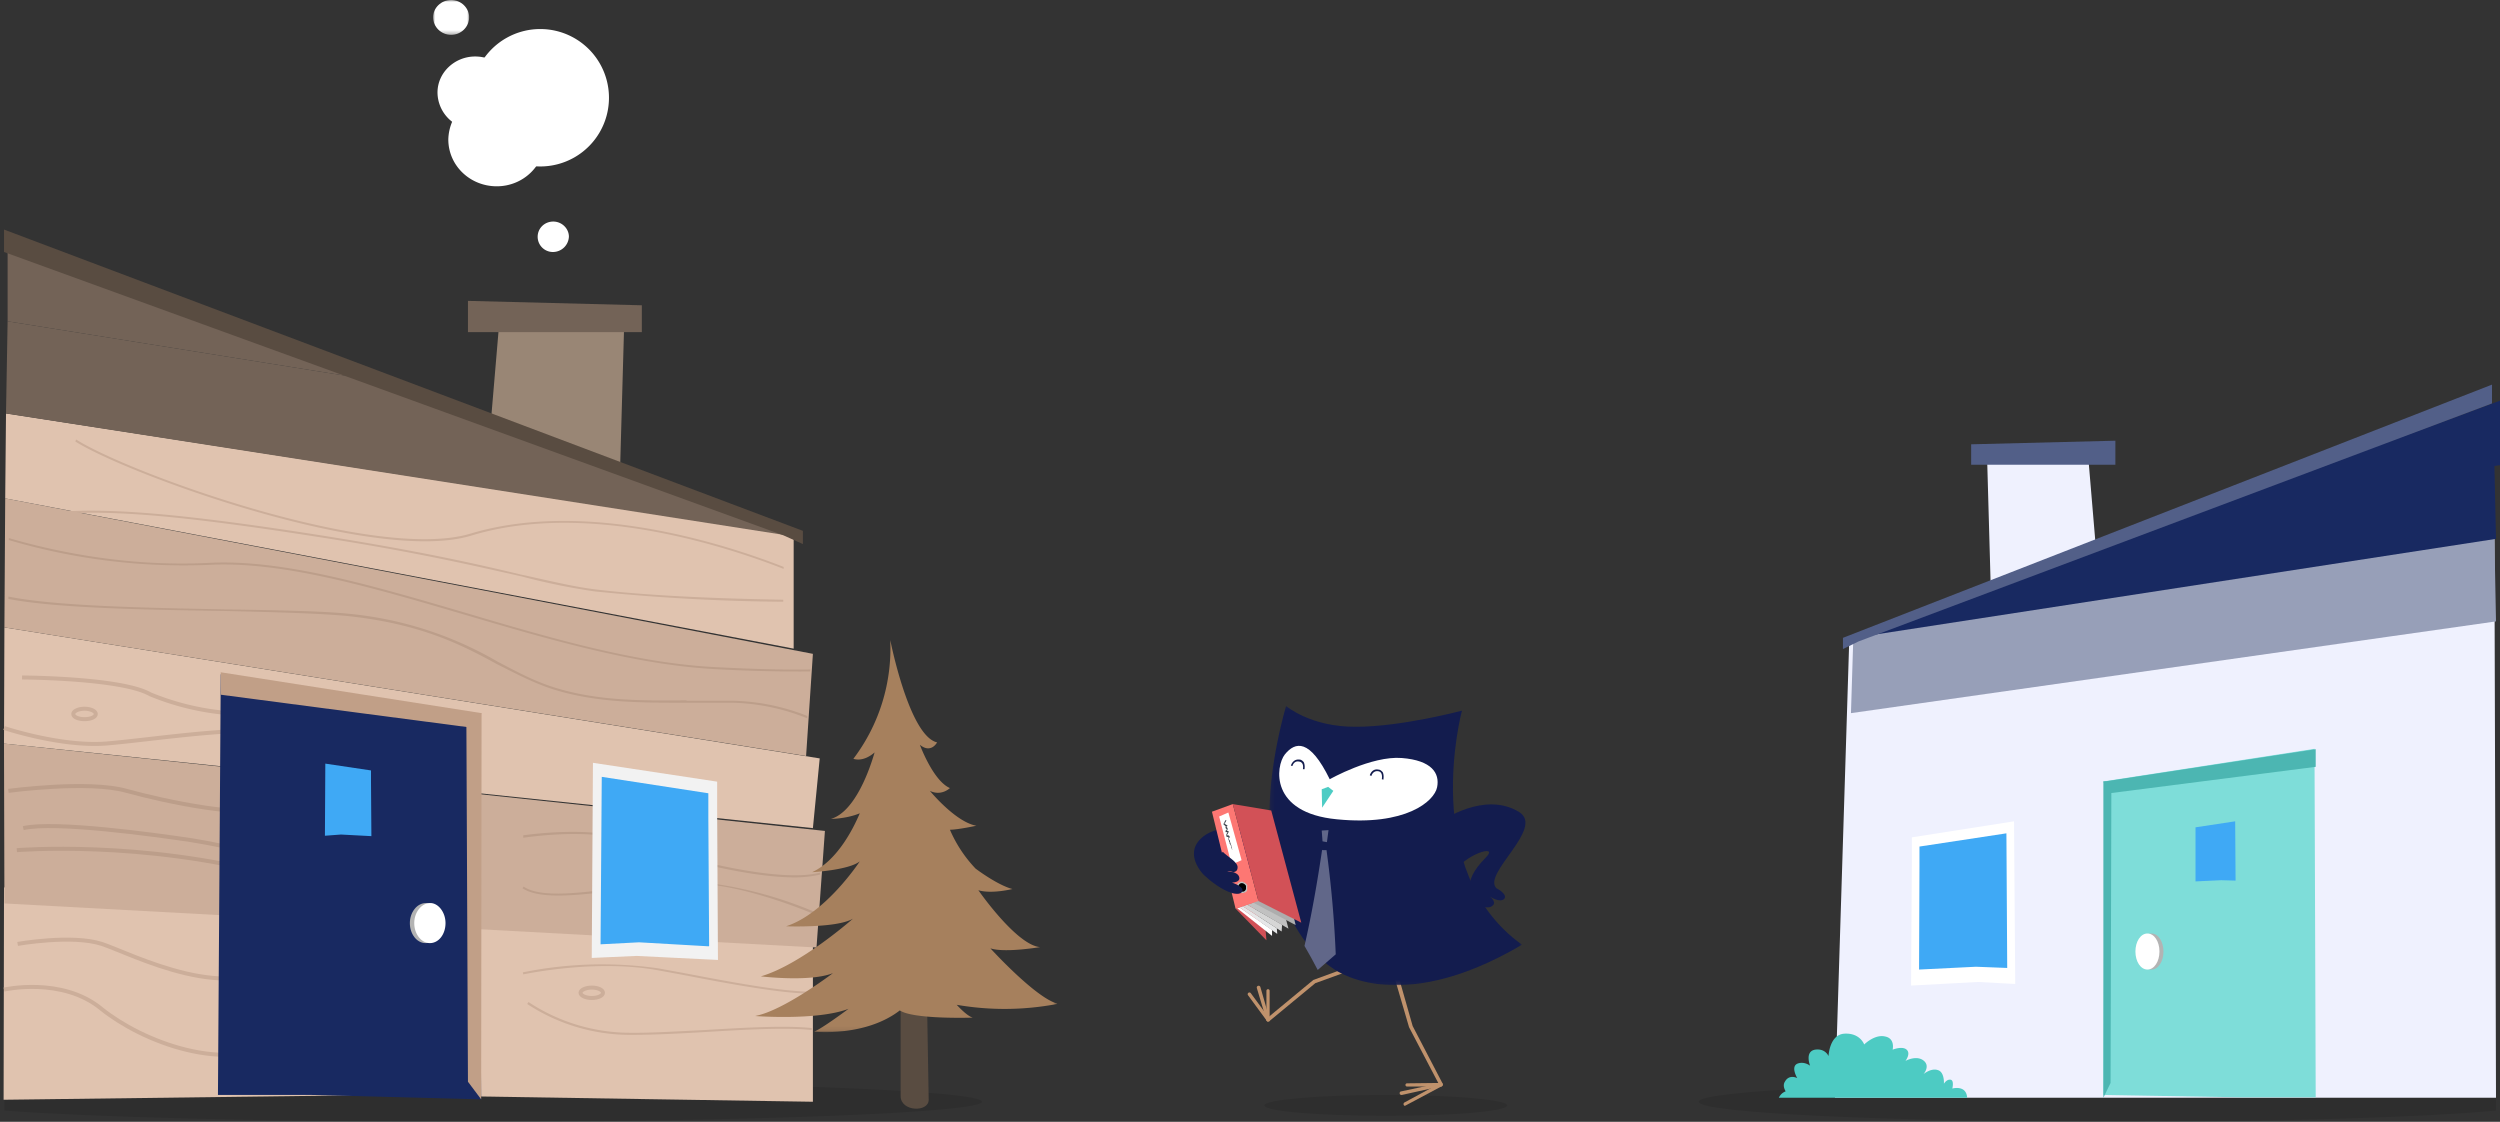 <svg xmlns="http://www.w3.org/2000/svg" xmlns:xlink="http://www.w3.org/1999/xlink" width="624" height="280"><rect width="100%" height="100%" fill="#333333" stroke="none"/><defs><path id="a" d="M0 0h9v8.7H0z"/><path id="c" d="M0 0h75.5v97.9H0z"/><path id="e" d="M.2.2h63v69.7H.2z"/></defs><g fill="none" fill-rule="evenodd"><path fill="#000" d="M623 277.2c-17 1.6-52.8 2.8-94.3 2.8-57.8 0-104.7-2.2-104.7-5s46.9-5 104.7-5c41.5 0 77.4 1.2 94.3 2.8" opacity=".1"/><path fill="#FFF" d="M534 263s-5-7.5-14.6-10c0 0-4 7.1 14.6 10"/><path fill="#EFF1FE" d="M496.9 147H524l-2.7-32H496zm125.7-13-161 24.9L458 274h165z"/><path fill="#979FB8" d="m622.6 134-160 24.8-.6 19.2 161-22.9z"/><path fill="#182961" d="m464 159 159-24.5-.4-18.5-76 12.1z"/><path fill="#182961" d="m548 128 76-28v16.1z"/><path fill="#7EDDD9" d="m525 273.4.3-66V195l52.4-8.1.3 87h-18.4l-34.6-.6Z"/><path fill="#3FA9F5" d="M548 220v-13.5l9.9-1.5.1 14.8-3.6-.1-6.4.3Z"/><path fill="#4CB6B2" d="m527 195.3-.2 75-1.8 3.7v-79z"/><path fill="#4CB6B2" d="m578 187-53 8.1 1.5 2.9 51.5-6.6z"/><path fill="#B3B3B3" d="M534 237.5c0 2.5 1.3 4.5 3 4.5s3-2 3-4.5-1.3-4.5-3-4.5-3 2-3 4.5"/><path fill="#FFF" d="M533 237.5c0 2.5 1.3 4.5 3 4.5s3-2 3-4.5-1.3-4.5-3-4.5-3 2-3 4.5"/><path fill="#525F88" d="M492 116h36v-6l-36 .9z"/><path fill="#FFF" d="m477 246 .2-31v-6l25.5-4 .3 40.6-9.3-.5-16.7.9Z"/><path fill="#3FA9F5" d="m479 242 .1-25.7v-5l21.7-3.3.2 33.6-7.8-.3-14.2.7Z"/><path fill="#525F88" d="M463.9 160.1 622 100.7V96l-162 63.2v2.8z"/><path fill="#4DCBC3" d="M487.3 271.7s.5-2-.4-2.2c-1-.2-1.7 1-1.7 1s.2-2.9-1.5-3.4c-1.7-.6-3.6 1-3.6 1s1.8-2 0-3.4-4.5.1-4.5.1 1.4-1.8.3-2.8c-1.1-1-3.5 0-3.5 0s.7-2.8-1.9-3.3c-2.6-.6-5.2 2-5.2 2s-1-2.9-4.9-2.7c-3.8.2-4 5.6-4 5.6s-.8-2-3.4-1.6c-2.6.5-1.2 4-1.2 4s-1.5-1.2-3.2-.5c-1.7.8 0 3.6 0 3.6s-2-1.1-3.1.9c-.5.8-.2 1.7.2 2.4a3 3 0 0 0-1.7 1.6h47c-.2-3.3-3.7-2.3-3.7-2.3"/><path fill="#000" d="M1.1 277.2C22 278.8 66 280 116.8 280c70.9 0 128.3-2.3 128.3-5 0-2.8-57.4-5-128.3-5-51 0-94.9 1-115.7 2.8" opacity=".1"/><path fill="#FFF" d="M58.6 261.2s5.9-9.3 17-12.4c0 0 4.6 8.8-17 12.4"/><path fill="#E0C3AF" d="M202.9 275v-39.8L1 221.5l-.1 53 94.6-1.2L203 275Z"/><path fill="#CCAE9A" d="m205.9 207.4-2.1 29.1-202.7-11-.1-39.9z"/><path fill="#E0C3AF" d="m202.9 206.7 1.7-17.4L1.1 156.6l-.1 29z"/><path fill="#CCAE9A" d="m202.9 163.2-1.7 25.5L1.1 156.6l.2-32.2z"/><path fill="#998675" d="M154.7 119.6h-33.4l3.3-38.9h31.2z"/><path fill="#E0C3AF" d="m1.5 103.2 196.6 30.4v28.3L1.3 124.4z"/><path fill="#736357" d="M196.2 133.6 1.5 103.2l.4-23 93.1 15z"/><path fill="#736357" d="M95 95.2 1.9 59.9v20.3z"/><path fill="#CCAE9A" d="M117.4 133.2c-23.7 7.1-85-15-98.4-23.5l-.2.5c13.4 8.4 75 30.7 98.8 23.5 29.4-9 65.2 3.3 78 8.3v-.5c-13-5.1-48.7-17.2-78.2-8.3m13 10.3c-10.8-2.6-25.6-6-51.7-10.1-41-6.4-55-6.5-67.8-5.4l2 .4c12.3-1 26.8-.6 65.7 5.5 26 4 40.9 7.6 51.7 10a161 161 0 0 0 18 3.7 501 501 0 0 0 47.2 2.6v-.5c-9.4-.2-30.5-.6-47-2.6-5.5-.7-10.8-2-18-3.6"/><path fill="#BC9E8A" d="M178.3 166.5c-19.7-1-41.4-7.4-62.3-13.6-23.5-6.9-45.6-13.4-64-12.4-20.5 1-38.5-2.9-49.8-6.2v.5A154 154 0 0 0 52 141c18.3-1 40.4 5.5 63.9 12.4 21 6.2 42.6 12.5 62.3 13.6a378.3 378.3 0 0 0 24 .6l.1-.5c-4.9.1-12.5 0-24-.6m-7 8.3c-11 .1-22.3.2-33.2-3.3-5-1.6-9.2-3.9-13.8-6.3a91 91 0 0 0-37.2-12c-6.7-.7-18.6-.9-31-1.1-20-.4-42.2-.8-54-3.2v.6c12 2.3 34 2.7 54 3 12.4.3 24.2.6 31 1.3 18.2 2 28.2 7.2 37 12 4.6 2.3 8.9 4.6 13.8 6.2 11 3.5 22.4 3.4 33.5 3.4h11.4a53 53 0 0 1 18.7 3.9v-.6a53.6 53.6 0 0 0-18.7-3.8h-11.4"/><path fill="#594C41" d="M195.5 133.6 1 62.9v-5.6l199.4 75.2v3.3z"/><path stroke="#CCAE9A" d="M5.5 169.1s24.9.1 32 4.2a65 65 0 0 0 29.9 4.7M1 181.7s14 4.7 25.3 3.9c11.3-.9 34.8-4.7 44.7-2.6m-47.1-4.8c0 .8-1.3 1.3-2.8 1.3-1.5 0-2.8-.5-2.8-1.3 0-.7 1.3-1.3 2.8-1.3 1.5 0 2.8.6 2.8 1.3Z"/><path stroke="#BC9E8A" d="M2.1 197.4s20-2.7 29.5 0c9.4 2.6 30.6 7.2 37 4m2.4 13.3s-13.8-3.5-23.3-5c-9.4-1.4-34-4.8-41.9-3m-1.6 5.5s31.3-2.6 64.5 6.4"/><path stroke="#CCAE9A" d="M4.4 235.6s13.6-2.4 21 0c7.3 2.4 33.4 16.2 45.6 3M1 247s14.5-3.3 24.3 4.8c9.9 8 31.5 16.8 45.7 7.5"/><path fill="#CCAE9A" d="M202.6 256.6c-6.5-.7-16.8-.1-26.8.5-8.2.4-15.9.9-21.2.6a46.3 46.3 0 0 1-22.7-7.6l-.3.5a46.8 46.8 0 0 0 26.3 7.7c5 0 11.3-.3 18-.7 10-.6 20.3-1.2 26.7-.5v-.5Zm-38.3-14.4 6 1.1c11.8 2.3 24.9 4.7 32 4.7h.3v-.5c-7 .1-20.3-2.4-32.3-4.7l-6-1.1a99 99 0 0 0-33.8 1l.1.5c.2 0 18-3.9 33.7-1Z"/><path stroke="#CCAE9A" d="M150.5 247.8c0 .7-1.2 1.3-2.8 1.3-1.5 0-2.8-.6-2.8-1.3 0-.7 1.3-1.3 2.8-1.3 1.6 0 2.8.6 2.8 1.3Z"/><path fill="#BC9E8A" d="M156.6 209.5c-9.4-3.5-26-1-26-1v.6c.2 0 16.5-2.6 25.9.9 8 3 28.6 9 41.9 9 2.4 0 4.5-.3 6.3-.7v-.5c-11.3 3-38.6-4.8-48-8.3m-1.3 12c-10.5 1.4-20.4 2.7-24.7-.2l-.3.4c4.5 3 14.5 1.7 25 .4 6.6-.9 13.5-1.7 19-1.5 10.4.4 23.7 5.4 29.6 7.9v-.6a102 102 0 0 0-29.6-7.8 109 109 0 0 0-19 1.5"/><path fill="#182961" d="M120.1 274.4s-.4-59-.4-81.1v-15l-64.6-10-.7 105h23.4l42.3 1.1Z"/><path fill="#3FA9F5" d="m92.7 208.7-.1-13.7v-2.7l-11.4-1.7-.1 18 4-.3 7.6.4Z"/><path fill="#C19F87" d="m116.4 178.4.4 91.6 3.3 4.4.1-96.4z"/><path fill="#C19F87" d="m55.1 167.8 65.1 10.2-1.9 3.7-63.2-8.3z"/><path fill="#B3B3B3" d="M110.1 230.4c0 2.8-1.7 5-3.9 5-2.1 0-3.9-2.2-3.9-5 0-2.7 1.8-5 4-5 2 0 3.8 2.3 3.8 5"/><path fill="#FFF" d="M111.2 230.4c0 2.8-1.7 5-3.9 5-2.1 0-3.9-2.2-3.9-5 0-2.7 1.8-5 4-5 2 0 3.8 2.3 3.8 5M142 59a4 4 0 0 1-4 3.9 3.8 3.8 0 0 1-3.8-3.8c0-2.1 1.7-3.8 3.9-3.8 2.1 0 3.9 1.7 3.9 3.8m-6-24.3c0 6.5-5.4 11.7-12 11.7-6.7 0-12.1-5.2-12.1-11.7a12 12 0 0 1 12-11.7c6.7 0 12 5.3 12 11.7"/><path fill="#FFF" d="M152 24.4a17.1 17.1 0 1 1-34.3 0 17.1 17.1 0 0 1 34.3 0"/><path fill="#FFF" d="M128 23.1c0 5-4.2 9.2-9.4 9.2a9.3 9.3 0 0 1-9.4-9.2c0-5 4.3-9 9.4-9 5.2 0 9.4 4 9.4 9"/><g transform="translate(108.1)"><mask id="b" fill="#fff"><use xlink:href="#a"/></mask><path fill="#FFF" d="M9 4.3c0 2.4-2 4.4-4.5 4.4S0 6.7 0 4.3C0 2 2 0 4.5 0S9 2 9 4.3" mask="url(#b)"/></g><path fill="#736357" d="M160.2 82.9h-43.4v-7.8l43.4 1.1z"/><path fill="#594C41" d="m231.3 245 .5 29.5c0 3.2-7 3-7-.9v-29.4l6.5.9Z"/><g transform="translate(188.4 159.7)"><mask id="d" fill="#fff"><use xlink:href="#c"/></mask><path fill="#A6805D" d="M75.5 90.8C70 89.3 58.8 77 58.8 77c3.5 1.2 12.4-.3 12.4-.3-5.9-.5-15.4-14.2-15.4-14.2 3.3 1 8.5-.3 8.5-.3-3.8-1-9.2-5.1-9.2-5.1a33 33 0 0 1-6.4-9.7c2 0 6.6-1 6.6-1-5.2-.9-11.6-8.7-11.6-8.7 2.9 1.4 5-.7 5-.7-4.2-1.8-7.5-10.8-7.5-10.8 2.8 2.3 4.3-.6 4.3-.6C38.5 24 33.8 0 33.8 0a45.6 45.6 0 0 1-9.2 29.7c2.3.7 4.4-.8 5.3-1.6-1 3.5-4.7 14.8-10.9 16.6 0 0 3.8 0 7.2-1.4C24.8 46.6 20.8 55 14.3 58c0 0 9.1-.5 11.9-2.7 0 0-8.5 13-18.4 16.2 0 0 12.7.5 16.7-1.9 0 0-13 11.5-23 14.4 0 0 12.2 1.5 18-.8 0 0-12.5 9.5-19.5 10.7 0 0 15.6 1.2 23.4-1.8 0 0-6.7 5-8.6 5.7 0 0 12.7 1.4 21.4-5.3 3.4 2.3 18.2 1.8 18.2 1.8-1.5-.4-4-3.2-4-3.2a70 70 0 0 0 25-.2" mask="url(#d)"/></g><path fill="#F2F2F2" d="m179.2 239.7-.2-37.4v-7.2l-31-4.7-.3 48.7 11.2-.5 20.3 1Z"/><path fill="#3FA9F5" d="m177 236.1-.2-32V198l-26.6-4.1-.3 41.8 9.6-.5 17.4 1Z"/><path fill="#000" d="M346 278.5c16.6 0 30.2-1.1 30.2-2.6 0-1.4-13.6-2.6-30.3-2.6-16.7 0-30.3 1.2-30.3 2.6 0 1.5 13.6 2.6 30.3 2.6Z" opacity=".1"/><path fill="#131C4E" d="M359.7 205s10.8-7.7 19.5-2.3c6.4 4-9.3 15.4-5.7 19 0 0 2.8 1.4 2 2.6-1 1.2-3.6-.5-3.6-.5s1.7 1.3.7 2.2c-1 1-3.2.4-4.2-1.1s-4-4.3 2.4-10.8c3.8-3.8-6-.5-7.6 3.7l-3.5-12.8Z"/><path fill="#C0926C" d="M359.7 271.2c-.2 0-.3-.1-.4-.3l-7.6-14.5-3.8-13a.5.5 0 0 1 1-.3l3.7 13 7.5 14.4a.5.5 0 0 1-.4.7"/><path fill="#C0926C" d="M350.7 276c-.1 0-.3 0-.3-.2-.2-.2 0-.5.1-.6l7.4-4h-6.7a.4.4 0 0 1 0-.8l8.5-.1.2.8-9 4.8-.2.1"/><path fill="#C0926C" d="M349.8 273.3a.4.4 0 0 1 0-.9l9.8-2.1a.4.4 0 1 1 .2.8l-9.9 2.2M316.5 255a.5.5 0 0 1-.3-.8l11.6-9.6 8.2-3a.5.5 0 0 1 .3.9l-8 2.9-11.5 9.5h-.3"/><g transform="translate(316.7 176)"><mask id="f" fill="#fff"><use xlink:href="#e"/></mask><path fill="#131C4E" d="M48.1 1.4s-15 4-26.3 4C10.4 5.5 4.3.2 4.3.2-9.6 50.4 15.7 65.5 15.7 65.5s15.8 13 47.5-5.7c-25.8-18.4-15-58.4-15-58.4" mask="url(#f)"/></g><path fill="#FFF" d="M331.9 194.5s10.4-5.9 18-5.3c7.5.6 9.5 3.8 8.8 7.3-.7 3.5-7.8 9.7-25 8-16.9-1.6-15.3-13.3-13-16.2 2.6-3.2 6.2-4 11.2 6.2"/><path fill="#4DCCC4" d="m329.9 197 .1 4.6 2.8-4.2-1.3-1z"/><path fill="#616789" d="M330 212.1c-1.2 8.1-2.6 16.2-4.4 24l1.7 3 1.6 3 4.5-3.9a279 279 0 0 0-2.3-26h-1Zm-.1-4.8.2 2.7 1.1.2.4-3z"/><path fill="#C0926C" d="m316.2 254.8-4.7-6.4a.4.4 0 1 1 .7-.5l3.9 5.3v-5.9a.4.4 0 1 1 .8 0v7.2l-.7.3Z"/><path fill="#C0926C" d="M316.5 255a.4.4 0 0 1-.4-.4l-2.4-8a.4.4 0 1 1 .9-.2l2.3 8a.4.4 0 0 1-.4.6"/><path fill="#131C4E" d="M325.6 192h-.4s.2-1-.2-1.5a1 1 0 0 0-.7-.4c-1.3-.3-1.7 1-1.7 1.1l-.4-.1c.2-.6.8-1.7 2.2-1.5.4 0 .7.3 1 .6.4.8.2 1.8.2 1.9m19.7 2.5-.4-.1s.2-1-.2-1.6a1 1 0 0 0-.7-.4c-1.3-.2-1.7 1.1-1.7 1.2l-.4-.2c.2-.6.8-1.7 2.2-1.4.4 0 .7.3 1 .6.4.7.2 1.8.2 1.9m-27.5 12.5s-12.4-2.5-17.6 1.8c-5.1 4.2.3 9.5.3 9.5s10.6-1.4 18.8 0l-1.5-11.3Z"/><path fill="#D25157" d="m308.4 226.8 7.7 7.9-.2-2.4-3.9-7.8z"/><path fill="#FFF" d="m308.8 226.7 8.7 6.9v-1.5l-8.1-5.6z"/><path fill="#E6E7E8" d="m309.4 226.5 9.4 6.6-.1-1.4-8.5-5.5z"/><path fill="#D6D6D6" d="m310.2 226.2 9.7 6.3.1-1.7-8.7-5z"/><path fill="#C1C1C1" d="m311.3 225.8 10.3 6-1.1-4.2-5.2-3.1z"/><path fill="#ADADAD" d="m312.6 225.2 10.8 5.7-1-4.1-5.3-3.2z"/><path fill="#FD7773" d="m302.5 202.6 5.9 24.2 5.7-1.9-6.4-24.2z"/><path fill="#000" d="M311 221c.4.7.1 1.4-.4 1.7-.6.2-1.3 0-1.6-.7-.3-.7 0-1.4.5-1.7.6-.2 1.3 0 1.6.7"/><path fill="#C1C1C1" d="M309.1 221.7v.2c.3.5 1 .8 1.4.6.2-.1.4-.3.5-.6v-.8c-.2-.3-.4-.5-.7-.6a.9.9 0 0 0-.7 0 1 1 0 0 0-.5.6v.6m2.2-.6v1c0 .3-.3.6-.7.7-.6.3-1.4 0-1.8-.8v-1c0-.4.3-.7.6-.8.4-.2.7-.2 1 0a1.5 1.5 0 0 1 1 1"/><path fill="#FFF" d="m304.3 203.8 3.1 12 2.5-1.1-3.3-11.9z"/><path fill="#D25157" d="m314.1 224.9 10.7 5.4-7.5-28-9.6-1.6z"/><path fill="#3A404A" d="M307.5 212c-.1-.1 0-.3-.2-.4v-.5h-.1v-.1l-.1-.2-.2-.3v-.3l-.1-.1-.1-.4v-.1h-.1v-.2s-.1 0 0 0c-.1-.1 0-.2 0-.2v-.2l.1-.1h-.5l-.1-.2v-.5s0 .1 0 0h.1v-.1s0-.1 0 0v-.1l.1-.2h.1v-.1h.1-.6v-.4h.1v-.1h.1v-.1h.1v-.1l-.1-.1-.2-.2v-.4l.2-.2v.3c0-.1 0 0 0 0s-.1-.1 0-.1h-.2v-.1s.1 0 0 0h-.1v-.1h-.1v-.1s-.1-.1-.1 0v-.1h-.1l-.2-.3h.2v-.1h.1v-.4h.1v.1-.1l.1-.2h.1v-.1h.1-.2v-.1h-.1s.1 0 0 0h.4v.1l-.1.1v.1l-.1.2-.2.3-.1.2v-.2.1h.2v.1l.3.2h.1l.2.2-.1.1-.1.2c-.1 0 0 0 0 0v.1s0 .1 0 0c0 0 .3.2.2.3v.3l-.1.2h-.1v.1h-.2.5l.2.3-.1-.3.2.2h-.1l-.1.2-.2.4-.1.1v.2h.3l.3.2v.4l-.2.1v.2l.3.5v.1l.1.4.3.8v.2l.2.7-.1-.1m-1.8-6.9Zm-.2.8Zm.9 1.9zm.2 1.2z"/><path fill="#131C4E" d="M300.5 218.4c1.7 1.6 4.4 3.7 7 4.5 0 0 2.2.7 2.6-.5.3-1.2-2.6-2.1-2.6-2.1s2.2 0 1.8-1.4c-.4-1.4-3-1.5-3-1.5s2.5 1 2.6-.8c.2-1.4-2.6-2.8-3.7-4"/></g></svg>